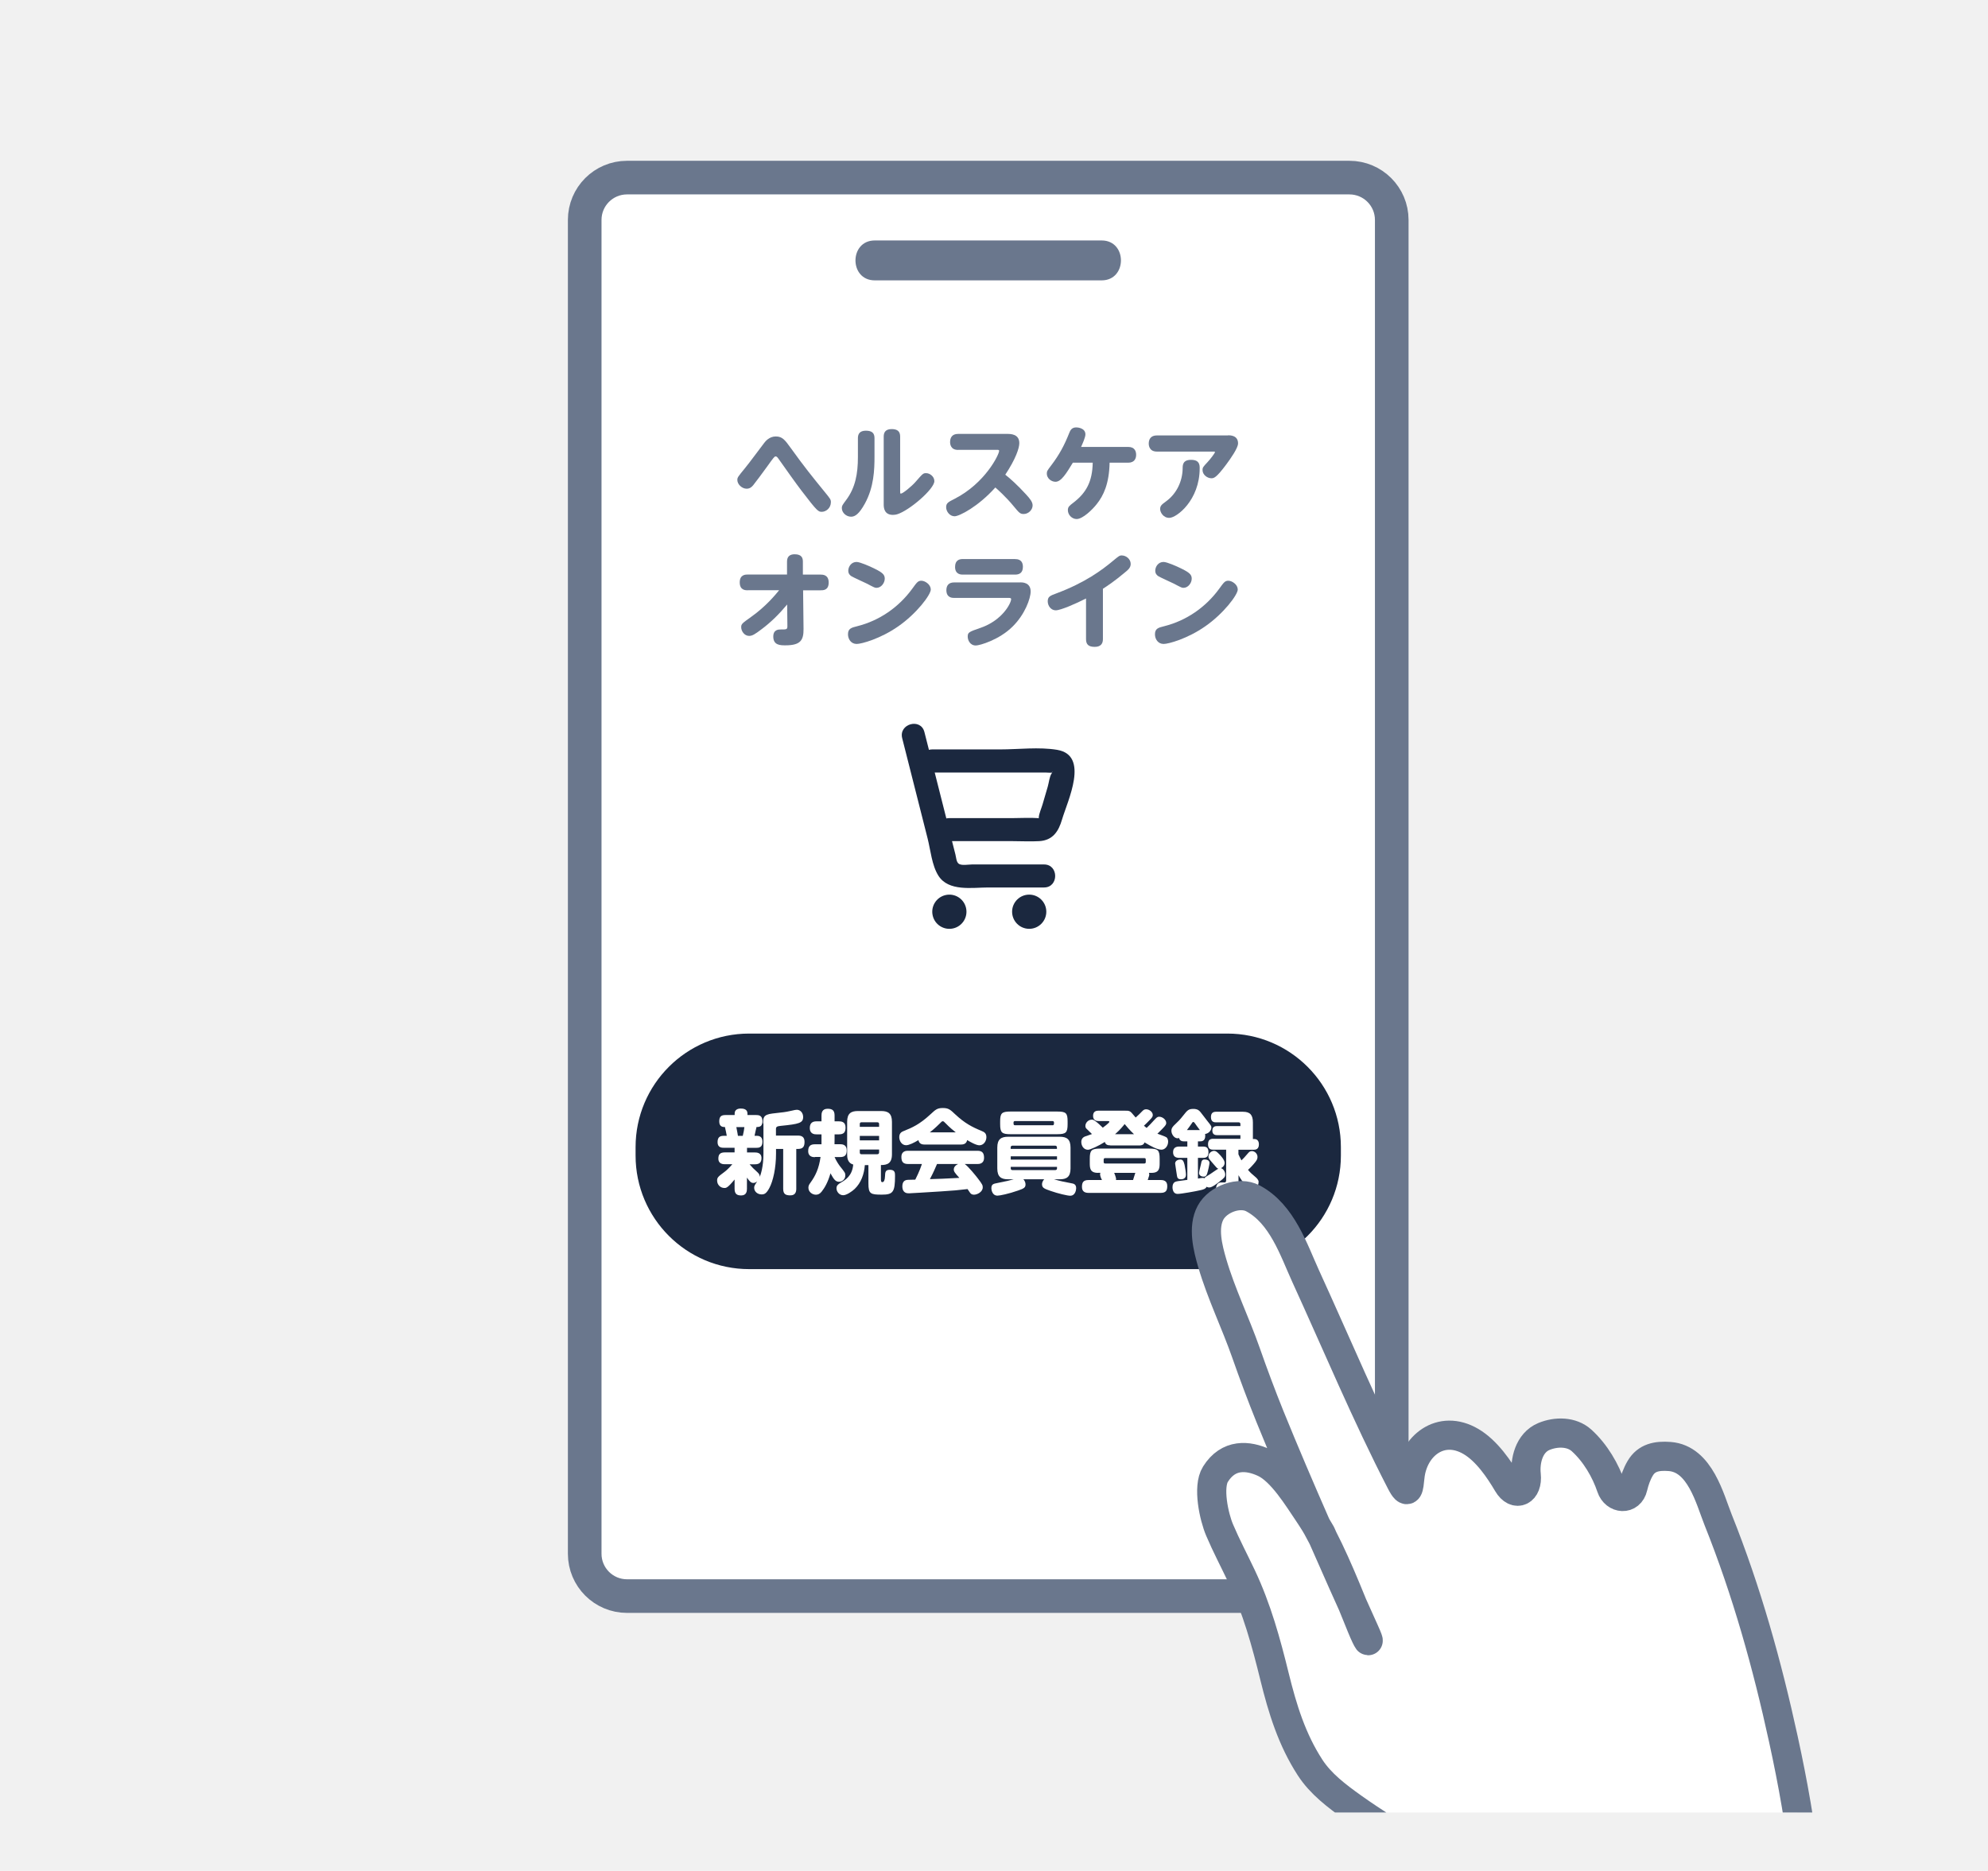 <svg width="272" height="256" viewBox="0 0 272 256" fill="none" xmlns="http://www.w3.org/2000/svg">
<rect width="272" height="256" fill="#F1F1F1"/>
<g clip-path="url(#clip0_4001_548)">
<path d="M184.63 24.301H85.79C82.592 24.301 80 26.893 80 30.091V212.601C80 215.799 82.592 218.391 85.79 218.391H184.63C187.828 218.391 190.42 215.799 190.42 212.601V30.091C190.42 26.893 187.828 24.301 184.63 24.301Z" fill="white" stroke="#6A778D" stroke-width="4.6" stroke-linecap="round" stroke-linejoin="round"/>
<path d="M119.683 38.362H150.733C154.243 38.362 154.253 32.902 150.733 32.902H119.683C116.173 32.902 116.163 38.362 119.683 38.362Z" fill="#6A778D"/>
<path d="M108.213 61.329C110.123 63.979 111.103 65.179 112.803 67.269C113.603 68.249 113.683 68.349 113.683 68.709C113.683 69.539 112.993 70.029 112.453 70.029C111.973 70.029 111.863 70.029 109.653 67.129C108.803 66.009 107.693 64.439 106.533 62.799C106.383 62.589 106.283 62.449 106.123 62.449C105.963 62.449 105.853 62.589 104.923 63.889C104.303 64.739 103.463 65.889 103.063 66.379C102.893 66.579 102.643 66.869 102.153 66.869C101.523 66.869 100.883 66.279 100.883 65.669C100.883 65.319 100.993 65.209 101.903 64.089C102.673 63.149 103.813 61.569 104.563 60.599C104.703 60.419 105.233 59.719 106.143 59.719C107.053 59.719 107.403 60.209 108.213 61.329Z" fill="#6A778D"/>
<path d="M117.38 59.951C117.38 59.391 117.62 58.931 118.47 58.931C119.32 58.931 119.65 59.271 119.65 59.951V62.471C119.65 64.251 119.58 66.641 118.33 68.911C117.56 70.301 117 70.701 116.45 70.701C115.78 70.701 115.18 70.151 115.18 69.521C115.18 69.211 115.24 69.131 115.78 68.401C117.03 66.731 117.38 64.811 117.38 62.561V59.941V59.951ZM123.16 67.251C123.16 67.451 123.16 67.541 123.26 67.541C123.53 67.541 124.79 66.491 125.26 65.941C126.27 64.781 126.31 64.741 126.72 64.741C127.22 64.741 127.84 65.201 127.84 65.831C127.84 66.911 124.42 69.861 122.74 70.371C122.6 70.411 122.4 70.451 122.17 70.451C121.02 70.451 120.91 69.531 120.91 69.061V59.731C120.91 59.171 121.15 58.711 122 58.711C122.78 58.711 123.16 59.021 123.16 59.731V67.241V67.251Z" fill="#6A778D"/>
<path d="M131.083 61.561C130.043 61.561 129.993 60.731 129.993 60.481C129.993 59.891 130.263 59.371 131.083 59.371H137.793C138.273 59.371 139.463 59.371 139.463 60.641C139.463 61.301 138.983 62.781 137.543 64.951C138.133 65.411 139.193 66.341 140.403 67.671C140.923 68.241 141.283 68.681 141.283 69.151C141.283 69.781 140.693 70.331 140.063 70.331C139.573 70.331 139.433 70.161 138.703 69.281C137.623 67.961 136.423 66.911 136.183 66.701C133.833 69.321 131.263 70.641 130.603 70.641C129.943 70.641 129.453 69.981 129.453 69.411C129.453 68.841 129.723 68.701 130.613 68.251C134.783 66.121 136.703 62.201 136.703 61.681C136.703 61.551 136.573 61.551 136.383 61.551H131.073L131.083 61.561Z" fill="#6A778D"/>
<path d="M146.787 63.31C145.917 64.74 145.207 65.921 144.417 65.921C143.817 65.921 143.227 65.43 143.227 64.811C143.227 64.471 143.287 64.391 143.817 63.691C144.947 62.211 145.637 60.901 146.287 59.261C146.427 58.92 146.597 58.48 147.257 58.48C147.437 58.48 148.507 58.56 148.507 59.431C148.507 59.85 148.117 60.7 147.917 61.151H154.357C155.277 61.151 155.447 61.781 155.447 62.23C155.447 62.681 155.267 63.31 154.357 63.31H151.817C151.757 66.21 150.977 67.811 150.067 68.96C149.497 69.701 148.147 71.02 147.307 71.02C146.677 71.02 146.107 70.46 146.107 69.8C146.107 69.35 146.317 69.201 146.847 68.79C148.627 67.43 149.457 65.9 149.507 63.31H146.787Z" fill="#6A778D"/>
<path d="M168.022 59.559C168.312 59.559 169.392 59.559 169.392 60.669C169.392 61.299 168.402 62.709 167.772 63.559C166.372 65.439 166.062 65.439 165.732 65.439C165.202 65.439 164.532 64.979 164.532 64.309C164.532 63.959 164.642 63.849 165.192 63.259C165.552 62.879 166.232 62.009 166.232 61.859C166.232 61.789 166.152 61.789 166.102 61.789H158.282C157.292 61.789 157.172 61.019 157.172 60.699C157.172 60.099 157.452 59.579 158.282 59.579H168.032L168.022 59.559ZM158.732 69.659C158.732 69.199 158.942 69.039 159.542 68.599C160.972 67.559 161.782 65.879 161.812 64.099C161.812 63.639 161.822 62.919 162.962 62.919C164.102 62.919 164.142 63.589 164.142 64.069C164.142 68.439 160.992 70.859 159.982 70.859C159.142 70.859 158.732 70.079 158.732 69.659Z" fill="#6A778D"/>
<path d="M102.341 80.77C102.001 80.77 101.211 80.77 101.211 79.69C101.211 78.61 102.011 78.61 102.341 78.61H107.681V76.86C107.671 76.09 108.131 75.84 108.731 75.84C109.741 75.84 109.851 76.41 109.851 76.85V78.62H112.251C112.571 78.62 113.381 78.63 113.381 79.71C113.381 80.79 112.611 80.77 112.251 80.77H109.881L109.941 86.06C109.951 87.57 109.561 88.3 107.471 88.3C106.771 88.3 105.801 88.3 105.801 87.1C105.801 86.13 106.541 86.13 106.811 86.13C107.651 86.13 107.731 86.13 107.731 85.65L107.701 82.71C106.621 84.01 105.471 85.15 104.181 86.11C103.311 86.77 102.931 87.01 102.501 87.01C101.831 87.01 101.411 86.34 101.411 85.82C101.411 85.37 101.541 85.29 102.781 84.4C104.801 82.97 106.111 81.36 106.601 80.76H102.331L102.341 80.77Z" fill="#6A778D"/>
<path d="M127.353 80.651C127.353 81.391 125.403 83.961 122.913 85.691C120.473 87.401 117.873 88.111 117.213 88.111C116.433 88.111 116.023 87.441 116.023 86.791C116.023 85.991 116.503 85.881 117.293 85.681C120.323 84.921 122.963 83.091 124.803 80.571C125.463 79.661 125.603 79.461 126.073 79.461C126.543 79.461 127.343 79.961 127.343 80.641L127.353 80.651ZM119.203 77.591C120.683 78.281 121.053 78.571 121.053 79.171C121.053 79.771 120.563 80.431 119.933 80.431C119.693 80.431 119.683 80.421 118.573 79.841C118.233 79.671 116.753 79.011 116.473 78.831C116.323 78.731 116.063 78.521 116.063 78.091C116.063 77.541 116.473 76.891 117.193 76.891C117.683 76.891 119.083 77.531 119.193 77.591H119.203Z" fill="#6A778D"/>
<path d="M139.594 79.682C139.864 79.682 141.014 79.682 141.014 80.932C141.014 81.882 140.234 84.072 138.544 85.732C136.714 87.552 134.044 88.322 133.514 88.322C132.704 88.322 132.404 87.562 132.404 87.122C132.404 86.522 132.554 86.462 134.174 85.902C137.174 84.862 138.344 82.512 138.344 81.982C138.344 81.812 138.164 81.812 138.024 81.812H130.544C130.324 81.812 129.484 81.812 129.484 80.752C129.484 80.082 129.834 79.692 130.544 79.692H139.594V79.682ZM138.894 76.502C139.134 76.502 139.954 76.502 139.954 77.562C139.954 78.472 139.354 78.622 138.894 78.622H131.724C131.514 78.622 130.674 78.622 130.674 77.572C130.674 76.662 131.244 76.492 131.724 76.492H138.894V76.502Z" fill="#6A778D"/>
<path d="M150.902 87.45C150.902 88.01 150.662 88.51 149.782 88.51C148.902 88.51 148.592 88.15 148.592 87.45V81.89C147.222 82.59 145.122 83.51 144.442 83.51C143.822 83.51 143.352 82.92 143.352 82.28C143.352 81.64 143.672 81.51 144.542 81.19C148.482 79.72 150.802 77.97 152.232 76.78C153.072 76.08 153.172 76 153.482 76C154.082 76 154.702 76.5 154.702 77.16C154.702 77.64 154.412 77.93 153.872 78.36C152.452 79.55 151.492 80.18 150.902 80.56V87.45Z" fill="#6A778D"/>
<path d="M169.353 80.651C169.353 81.391 167.403 83.961 164.913 85.691C162.473 87.401 159.873 88.111 159.213 88.111C158.433 88.111 158.023 87.441 158.023 86.791C158.023 85.991 158.503 85.881 159.293 85.681C162.323 84.921 164.963 83.091 166.803 80.571C167.463 79.661 167.603 79.461 168.073 79.461C168.543 79.461 169.343 79.961 169.343 80.641L169.353 80.651ZM161.203 77.591C162.683 78.281 163.053 78.571 163.053 79.171C163.053 79.771 162.563 80.431 161.933 80.431C161.693 80.431 161.683 80.421 160.573 79.841C160.233 79.671 158.753 79.011 158.473 78.831C158.323 78.731 158.063 78.521 158.063 78.091C158.063 77.541 158.473 76.891 159.193 76.891C159.683 76.891 161.083 77.531 161.193 77.591H161.203Z" fill="#6A778D"/>
<path d="M167.921 141.422H102.501C93.918 141.422 86.961 148.379 86.961 156.962V158.112C86.961 166.694 93.918 173.652 102.501 173.652H167.921C176.503 173.652 183.461 166.694 183.461 158.112V156.962C183.461 148.379 176.503 141.422 167.921 141.422Z" fill="#1B283F"/>
<path d="M104.417 153.72C104.417 152.96 104.417 152.51 105.687 152.36C107.377 152.17 107.407 152.17 108.107 152.02C108.767 151.87 108.877 151.85 109.027 151.85C109.547 151.85 109.887 152.32 109.887 152.83C109.887 153.66 109.337 153.8 106.827 154.05C106.277 154.1 106.167 154.2 106.167 154.5V155.38H109.157C109.617 155.38 110.077 155.5 110.077 156.23C110.077 156.87 109.887 157.21 109.157 157.21H108.947V162.66C108.947 163.11 108.807 163.56 108.137 163.56C107.507 163.56 107.157 163.4 107.157 162.66V157.21H106.177V157.83C106.177 159.82 105.777 161.59 105.267 162.55C104.877 163.27 104.617 163.43 104.207 163.43C103.637 163.43 103.187 163.03 103.187 162.53C103.187 162.28 103.227 162.22 103.597 161.65C103.347 161.86 103.127 161.86 103.077 161.86C102.767 161.86 102.587 161.69 102.197 161.13V162.66C102.197 162.97 102.147 163.57 101.417 163.57C100.847 163.57 100.507 163.38 100.507 162.66V161.39C99.557 162.55 99.347 162.55 99.117 162.55C98.557 162.55 98.117 162.1 98.117 161.53C98.117 161.11 98.267 160.99 99.087 160.38C99.377 160.17 99.807 159.76 100.197 159.3H99.187C98.987 159.3 98.287 159.3 98.287 158.53C98.287 157.97 98.507 157.68 99.187 157.68H100.507V157.05H99.087C98.767 157.05 98.177 157.05 98.177 156.28C98.177 155.51 98.597 155.41 99.077 155.41H99.437C99.377 155.04 99.277 154.6 99.187 154.21C98.937 154.21 98.407 154.21 98.407 153.45C98.407 152.75 98.697 152.57 99.257 152.57H100.517V152.35C100.517 151.86 100.917 151.68 101.337 151.68C101.637 151.68 102.267 151.72 102.267 152.35V152.57H103.467C103.707 152.57 104.317 152.57 104.317 153.38C104.317 154.1 103.997 154.21 103.507 154.21C103.467 154.4 103.257 155.24 103.237 155.41H103.487C103.737 155.41 104.317 155.41 104.317 156.21C104.317 157.01 103.857 157.06 103.417 157.06H102.207V157.69H103.287C103.487 157.69 104.187 157.69 104.187 158.46C104.187 159.04 103.917 159.31 103.287 159.31H102.557C102.967 159.78 103.067 159.88 103.607 160.37C103.757 160.51 103.977 160.71 103.947 161.04C104.067 160.75 104.457 159.68 104.457 157.82V153.72H104.417ZM101.627 155.42C101.767 154.82 101.797 154.64 101.847 154.22H100.747C100.907 155.03 100.917 155.12 100.967 155.42H101.617H101.627Z" fill="white"/>
<path d="M111.498 158.331C111.288 158.331 110.578 158.331 110.578 157.501C110.578 156.791 110.918 156.571 111.498 156.571H112.398V155.211H111.718C111.498 155.211 110.798 155.211 110.798 154.331C110.798 153.531 111.338 153.431 111.718 153.431H112.398V152.631C112.398 152.321 112.448 151.711 113.228 151.711C113.868 151.711 114.188 151.921 114.188 152.631V153.431H114.778C115.098 153.431 115.688 153.481 115.688 154.261C115.688 154.901 115.478 155.211 114.778 155.211H114.188V155.831C114.188 156.021 114.188 156.121 114.178 156.561H114.938C115.228 156.561 115.848 156.601 115.848 157.391C115.848 158.011 115.638 158.321 114.938 158.321H114.188C114.438 158.891 114.788 159.401 114.948 159.601C115.598 160.421 115.658 160.481 115.658 160.831C115.658 161.351 115.238 161.701 114.798 161.701C114.308 161.701 114.068 161.341 113.628 160.541C113.258 161.821 112.818 162.541 112.418 163.051C112.178 163.351 111.928 163.471 111.638 163.471C111.148 163.471 110.608 163.101 110.608 162.521C110.608 162.271 110.668 162.121 110.898 161.811C111.568 160.881 112.048 159.901 112.268 158.301H111.508L111.498 158.331ZM120.528 161.381C120.528 161.721 120.628 161.751 120.718 161.751C120.945 161.751 121.068 161.481 121.088 160.941C121.108 160.381 121.138 160.061 121.748 160.061C122.458 160.061 122.458 160.481 122.458 160.891C122.458 163.121 122.188 163.461 120.648 163.461C119.108 163.461 118.818 163.361 118.818 161.921V159.421H118.328C118.238 160.641 117.818 161.841 116.938 162.681C116.578 163.021 115.828 163.541 115.368 163.541C114.808 163.541 114.448 163.031 114.448 162.591C114.448 162.191 114.718 162.011 115.018 161.831C115.638 161.471 116.608 160.911 116.738 159.341C115.928 159.121 115.908 158.331 115.908 157.931V153.501C115.908 152.331 116.458 152.021 117.378 152.021H120.568C121.488 152.021 122.038 152.331 122.038 153.501V157.931C122.038 159.191 121.398 159.411 120.528 159.411V161.381ZM120.278 154.181V153.781C120.278 153.641 120.188 153.561 120.038 153.561H117.858C117.708 153.561 117.638 153.651 117.638 153.781V154.181H120.278ZM120.278 155.421H117.638V156.031H120.278V155.421ZM120.278 157.291H117.638V157.691C117.638 157.841 117.698 157.931 117.858 157.931H120.038C120.188 157.931 120.278 157.841 120.278 157.691V157.291Z" fill="white"/>
<path d="M126.539 156.609C126.219 156.609 125.769 156.559 125.659 155.999C125.079 156.349 124.389 156.699 123.969 156.699C123.399 156.699 123.039 156.139 123.039 155.589C123.039 154.999 123.409 154.849 123.709 154.729C124.769 154.309 125.829 153.849 127.319 152.459C127.999 151.829 128.229 151.609 128.999 151.609C129.769 151.609 130.019 151.829 130.679 152.459C131.999 153.689 132.959 154.189 134.289 154.739C134.649 154.889 134.959 155.039 134.959 155.599C134.959 156.159 134.569 156.709 133.999 156.709C133.539 156.709 132.689 156.209 132.329 155.999C132.219 156.519 131.829 156.609 131.449 156.609H126.539ZM131.979 159.259C132.469 159.569 133.599 160.989 133.749 161.189C134.439 162.069 134.459 162.209 134.459 162.469C134.459 163.089 133.709 163.469 133.259 163.469C132.969 163.469 132.819 163.349 132.699 163.169C132.649 163.109 132.429 162.769 132.379 162.699C131.099 162.849 130.509 162.909 128.739 163.019C127.149 163.129 124.419 163.279 124.379 163.279C124.129 163.279 123.459 163.279 123.459 162.309C123.459 162.109 123.509 161.599 123.949 161.479C124.099 161.429 124.209 161.429 125.229 161.409C125.329 161.209 125.829 160.229 126.139 159.269H124.249C123.599 159.269 123.329 158.999 123.329 158.309C123.329 157.459 124.029 157.459 124.249 157.459H133.729C134.329 157.459 134.639 157.699 134.639 158.409C134.639 159.269 133.939 159.269 133.729 159.269H131.989L131.979 159.259ZM130.769 154.939C130.449 154.689 129.949 154.289 129.359 153.679C129.169 153.479 129.109 153.419 128.989 153.419C128.879 153.419 128.829 153.469 128.629 153.679C127.959 154.349 127.449 154.759 127.219 154.939H130.769ZM128.209 159.259C127.969 159.809 127.739 160.379 127.229 161.339C128.709 161.299 128.899 161.289 131.259 161.169C130.619 160.449 130.499 160.309 130.499 159.989C130.499 159.779 130.649 159.469 131.099 159.269H128.209V159.259Z" fill="white"/>
<path d="M140.021 161.36C140.311 161.67 140.311 161.99 140.311 162.07C140.311 162.46 140.141 162.62 139.291 162.9C138.011 163.35 136.791 163.6 136.461 163.6C135.831 163.6 135.641 162.93 135.641 162.57C135.641 162.02 135.951 161.97 136.461 161.87C137.731 161.62 138.151 161.52 138.691 161.36H137.931C137.001 161.36 136.451 161.05 136.451 159.88V157.02C136.451 155.86 136.991 155.54 137.931 155.54H144.991C145.921 155.54 146.471 155.85 146.471 157.02V159.88C146.471 161.05 145.921 161.36 144.991 161.36H144.221C144.991 161.6 145.781 161.75 146.571 161.9C146.871 161.95 147.241 162.02 147.241 162.57C147.241 162.82 147.131 163.61 146.421 163.61C146.061 163.61 144.761 163.31 143.741 162.95C142.891 162.65 142.571 162.54 142.571 162.04C142.571 161.95 142.581 161.67 142.871 161.36H140.021ZM146.071 153.81C146.071 154.97 145.851 155.19 144.661 155.19H138.251C137.081 155.19 136.841 154.98 136.841 153.81V153.46C136.841 152.33 137.041 152.09 138.251 152.09H144.661C145.861 152.09 146.071 152.3 146.071 153.46V153.81ZM144.611 157.2V157C144.611 156.85 144.521 156.76 144.371 156.76H138.521C138.371 156.76 138.281 156.85 138.281 157V157.2H144.611ZM138.291 158.22V158.67H144.621V158.22H138.291ZM138.291 159.66V159.88C138.291 160.03 138.381 160.1 138.531 160.1H144.381C144.541 160.1 144.621 160.01 144.621 159.88V159.66H138.291ZM144.001 153.97C144.211 153.97 144.211 153.82 144.211 153.6C144.211 153.48 144.141 153.39 144.001 153.39H138.881C138.721 153.39 138.671 153.49 138.671 153.6C138.671 153.84 138.671 153.97 138.881 153.97H144.001Z" fill="white"/>
<path d="M151.895 156.711C151.705 156.711 151.275 156.711 151.165 156.251C150.305 156.801 149.145 157.321 148.865 157.321C148.275 157.321 147.945 156.781 147.945 156.251C147.945 155.901 148.115 155.621 148.485 155.491C148.785 155.391 149.285 155.221 149.405 155.171C149.305 155.071 148.655 154.441 148.625 154.411C148.545 154.311 148.505 154.211 148.505 154.051C148.505 153.631 148.895 153.201 149.385 153.201C149.585 153.201 149.685 153.241 150.185 153.651C150.275 153.731 150.545 153.961 150.885 154.301C150.935 154.261 151.785 153.651 151.785 153.491C151.785 153.391 151.645 153.391 151.485 153.391H150.315C150.145 153.391 149.555 153.391 149.555 152.681C149.555 152.011 150.055 151.971 150.315 151.971H153.815C154.255 151.971 154.385 151.971 154.575 152.061C154.765 152.171 154.795 152.211 155.385 152.911C155.805 152.521 155.895 152.451 156.285 152.041C156.445 151.881 156.575 151.781 156.805 151.781C157.275 151.781 157.725 152.171 157.725 152.561C157.725 152.771 157.655 152.901 157.235 153.321C157.015 153.561 156.745 153.811 156.515 154.031C156.665 154.171 156.765 154.231 156.885 154.331C157.295 153.931 157.515 153.711 157.815 153.371C158.255 152.901 158.335 152.801 158.595 152.801C159.055 152.801 159.565 153.201 159.565 153.661C159.565 153.851 159.475 154.001 159.065 154.421C158.625 154.881 158.445 155.031 158.355 155.121C158.545 155.201 159.425 155.491 159.585 155.611C159.795 155.761 159.825 156.061 159.825 156.211C159.825 156.781 159.425 157.311 158.915 157.311C158.355 157.311 157.525 156.871 156.595 156.311C156.475 156.731 156.035 156.731 155.875 156.731H151.905L151.895 156.711ZM150.225 160.481C149.105 160.481 149.105 159.801 149.105 159.071V158.571C149.105 157.391 149.325 157.161 150.525 157.161H157.245C158.445 157.161 158.665 157.371 158.665 158.571V159.071C158.665 159.781 158.665 160.481 157.555 160.481H157.195C157.195 160.481 157.245 160.591 157.245 160.691C157.245 160.811 157.225 160.911 157.035 161.461H158.805C159.205 161.461 159.705 161.561 159.705 162.271C159.705 162.871 159.545 163.221 158.805 163.221H148.945C148.555 163.221 148.035 163.121 148.035 162.411C148.035 161.801 148.205 161.461 148.945 161.461H150.775C150.575 161.101 150.515 160.811 150.515 160.661C150.515 160.601 150.525 160.541 150.565 160.471H150.225V160.481ZM156.765 158.681C156.765 158.591 156.755 158.461 156.565 158.461H151.215C151.065 158.461 151.005 158.551 151.005 158.681V158.991C151.005 159.071 151.015 159.201 151.215 159.201H156.565C156.715 159.201 156.765 159.111 156.765 158.991V158.681ZM152.445 160.481C152.655 160.981 152.705 161.251 152.705 161.341C152.705 161.381 152.695 161.411 152.685 161.461H155.025C155.075 161.321 155.275 160.631 155.335 160.481H152.445ZM155.155 155.191C154.555 154.631 154.105 154.081 153.875 153.801C153.705 154.021 153.275 154.571 152.565 155.191H155.155Z" fill="white"/>
<path d="M163.923 161.26C164.123 161.22 164.413 161.17 164.533 161.17C164.683 161.17 164.733 161.19 164.803 161.22C164.893 161.06 164.953 161.02 165.563 160.66C165.723 160.56 166.493 160.01 166.693 159.91C166.603 159.88 166.553 159.86 166.503 159.81C166.463 159.76 166.313 159.62 165.953 159.19C165.353 158.49 165.343 158.48 165.343 158.23C165.343 157.77 165.793 157.47 166.103 157.47C166.313 157.47 166.493 157.57 166.873 157.98C166.983 158.09 167.553 158.69 167.553 159.11C167.553 159.42 167.383 159.67 167.063 159.84C167.423 159.94 167.633 160.39 167.633 160.7C167.633 161.05 167.473 161.19 166.973 161.58C166.583 161.9 165.853 162.48 165.463 162.48C165.263 162.48 165.173 162.43 165.093 162.38C164.953 162.67 164.633 162.77 164.243 162.85C163.633 163 161.603 163.36 161.143 163.36C160.933 163.36 160.823 163.31 160.693 163.21C160.473 163.01 160.423 162.67 160.423 162.45C160.423 162.09 160.543 161.84 160.763 161.73C160.963 161.63 161.113 161.61 162.453 161.44V158.43H161.353C160.773 158.43 160.503 158.17 160.503 157.65C160.503 157.03 160.913 156.88 161.353 156.88H162.453V156.17H161.983C161.763 156.17 161.433 156.13 161.313 155.7C161.263 155.73 161.213 155.75 161.103 155.75C160.663 155.75 160.273 155.2 160.273 154.73C160.273 154.37 160.433 154.16 160.823 153.8C161.123 153.53 161.483 153.16 161.853 152.68C162.463 151.91 162.603 151.73 163.293 151.73C163.583 151.73 163.943 151.77 164.263 152.18C164.403 152.34 165.023 153.18 165.173 153.36C165.683 154 165.743 154.06 165.743 154.29C165.743 154.65 165.393 155.1 164.883 155.16C164.893 155.22 164.903 155.3 164.903 155.41C164.903 156.17 164.383 156.17 164.173 156.17H163.903V156.88H164.613C165.213 156.88 165.343 157.19 165.343 157.7C165.343 158.41 164.853 158.43 164.613 158.43H163.903V161.24L163.923 161.26ZM162.063 159.33C162.173 159.84 162.263 160.51 162.263 160.74C162.263 161.34 161.703 161.36 161.573 161.36C161.123 161.36 161.073 161.1 161.033 160.87C161.013 160.71 160.783 159.3 160.783 159.21C160.783 158.9 161.053 158.66 161.513 158.66C161.873 158.66 161.963 158.96 162.053 159.32L162.063 159.33ZM164.163 154.62C163.913 154.31 163.543 153.77 163.483 153.69C163.423 153.61 163.363 153.52 163.263 153.52C163.173 153.52 163.163 153.56 163.053 153.72C162.843 154.03 162.613 154.34 162.393 154.63H164.173L164.163 154.62ZM165.483 159.13C165.483 159.3 165.293 160.2 165.163 160.59C165.073 160.83 165.003 161 164.653 161C164.403 161 164.053 160.85 164.053 160.49C164.053 160.29 164.293 159.44 164.323 159.27C164.383 158.91 164.433 158.65 164.823 158.65C165.113 158.65 165.483 158.75 165.483 159.14V159.13ZM169.443 161.99C169.443 163.38 169.173 163.55 167.863 163.55C167.663 163.55 167.193 163.55 167.013 163.52C166.433 163.43 166.383 162.82 166.383 162.66C166.383 162.24 166.553 161.79 167.093 161.79C167.183 161.79 167.513 161.8 167.593 161.79C167.753 161.77 167.763 161.57 167.763 161.44V157.31H165.993C165.773 157.31 165.283 157.3 165.283 156.58C165.283 155.94 165.623 155.82 165.993 155.82H169.713V155.32H166.533C166.373 155.32 165.873 155.32 165.873 154.7C165.873 154.13 166.283 154.08 166.533 154.08H169.713V153.81C169.713 153.69 169.663 153.57 169.493 153.57H166.393C166.173 153.57 165.683 153.56 165.683 152.85C165.683 152.24 166.023 152.12 166.393 152.12H170.063C171.073 152.12 171.423 152.59 171.423 153.6V155.85H171.623C171.943 155.85 172.243 156.05 172.243 156.57C172.243 157.23 171.843 157.32 171.533 157.32H169.443V157.94C169.533 158.14 169.633 158.36 169.853 158.77C170.143 158.5 170.203 158.43 170.733 157.82C170.883 157.65 171.003 157.5 171.283 157.5C171.653 157.5 172.053 157.84 172.053 158.31C172.053 158.61 171.933 158.81 171.533 159.27C171.443 159.37 171.133 159.74 170.753 160.07C171.113 160.49 171.163 160.53 171.863 161.13C171.953 161.21 172.203 161.47 172.203 161.69C172.203 162.46 171.683 162.77 171.323 162.77C171.153 162.77 170.973 162.74 170.463 162.21C170.063 161.79 169.743 161.31 169.453 160.8V162L169.443 161.99Z" fill="white"/>
<path d="M144.658 102.602C142.158 102.182 139.348 102.542 136.828 102.542H127.548C127.388 102.542 127.238 102.562 127.098 102.602C126.888 101.792 126.688 100.972 126.478 100.162C125.978 98.192 122.938 99.032 123.438 101.002C124.598 105.582 125.758 110.152 126.918 114.732C127.318 116.302 127.498 118.412 128.388 119.812C129.778 122.022 133.018 121.432 135.238 121.432H142.848C144.878 121.432 144.878 118.282 142.848 118.282H132.978C132.498 118.282 131.538 118.482 131.148 118.162C130.838 117.912 130.818 117.272 130.718 116.902C130.568 116.302 130.408 115.692 130.258 115.092H138.618C139.798 115.092 141.008 115.162 142.188 115.092C144.058 114.982 144.838 113.742 145.308 112.132C146.058 109.592 149.108 103.352 144.648 102.602H144.658ZM142.128 111.812C142.128 111.882 142.128 111.932 142.128 111.972C142.108 111.962 142.068 111.952 142.028 111.942C140.858 111.862 139.658 111.942 138.488 111.942H129.868C129.728 111.942 129.598 111.962 129.478 111.982C128.948 109.892 128.418 107.792 127.888 105.702H143.058C143.328 105.702 143.668 105.752 143.958 105.712C143.938 105.742 143.918 105.772 143.888 105.822C143.588 106.252 143.508 107.122 143.358 107.622C143.118 108.442 142.878 109.262 142.638 110.082C142.478 110.622 142.188 111.252 142.128 111.812ZM143.988 105.612C143.878 105.532 144.018 105.472 143.988 105.612V105.612Z" fill="#1B283F"/>
<path d="M130.431 127.029C131.688 126.732 132.467 125.472 132.17 124.214C131.874 122.956 130.613 122.177 129.356 122.474C128.098 122.771 127.319 124.031 127.616 125.289C127.913 126.547 129.173 127.326 130.431 127.029Z" fill="#1B283F"/>
<path d="M140.817 127.09C142.109 127.09 143.157 126.042 143.157 124.75C143.157 123.458 142.109 122.41 140.817 122.41C139.524 122.41 138.477 123.458 138.477 124.75C138.477 126.042 139.524 127.09 140.817 127.09Z" fill="#1B283F"/>
<path d="M247.091 256.262C247.071 256.192 247.061 256.122 247.051 256.042C246.381 249.972 245.311 243.942 244.001 237.952C241.791 227.792 238.981 217.702 235.071 207.942C233.951 205.132 232.611 199.612 228.451 199.292C226.651 199.152 225.271 199.462 224.421 200.892C223.941 201.702 223.631 202.602 223.421 203.492C223.011 205.282 220.981 205.092 220.451 203.502C219.691 201.232 218.281 198.792 216.381 197.082C215.031 195.872 212.931 195.852 211.241 196.552C209.171 197.412 208.621 199.942 208.821 201.802C209.061 204.052 207.381 204.882 206.291 203.022C205.131 201.052 203.421 198.512 201.261 197.242C197.131 194.812 193.351 197.832 192.911 202.062C192.751 203.572 192.691 204.762 191.681 202.792C186.941 193.612 182.911 183.942 178.631 174.592C177.011 171.042 175.421 166.092 171.431 163.972C169.561 162.972 166.631 164.072 165.631 165.922C164.531 167.952 165.261 170.772 165.861 172.832C167.081 177.002 169.041 181.002 170.481 185.112C171.511 188.052 172.601 190.962 173.771 193.862C175.781 198.802 177.881 203.712 180.031 208.612C182.521 213.082 184.381 217.922 186.281 222.572C187.171 224.752 187.621 225.242 186.681 223.172C184.671 218.742 182.691 214.292 180.741 209.842C180.191 208.872 179.611 207.932 178.991 207.012C177.621 205.002 175.371 201.242 172.951 200.132C170.761 199.122 168.081 198.872 166.301 201.712C165.201 203.462 166.101 207.562 166.871 209.362C167.771 211.482 168.861 213.542 169.851 215.632C171.971 220.102 173.231 224.722 174.391 229.442C175.461 233.772 176.741 238.002 179.261 241.872C180.701 244.082 182.861 245.722 185.121 247.332C187.971 249.362 191.001 251.212 194.041 253.012C197.951 255.332 199.691 257.572 203.731 259.692C204.181 259.922 204.451 260.242 204.581 260.582H249.021V257.722C248.161 257.652 247.311 257.162 247.091 256.252V256.262Z" fill="white" stroke="#6A778D" stroke-width="3.99" stroke-linecap="round" stroke-linejoin="round"/>
</g>
<defs>
<clipPath id="clip0_4001_548">
<rect width="250" height="240" fill="white" transform="translate(11 8)"/>
</clipPath>
</defs>
</svg>
